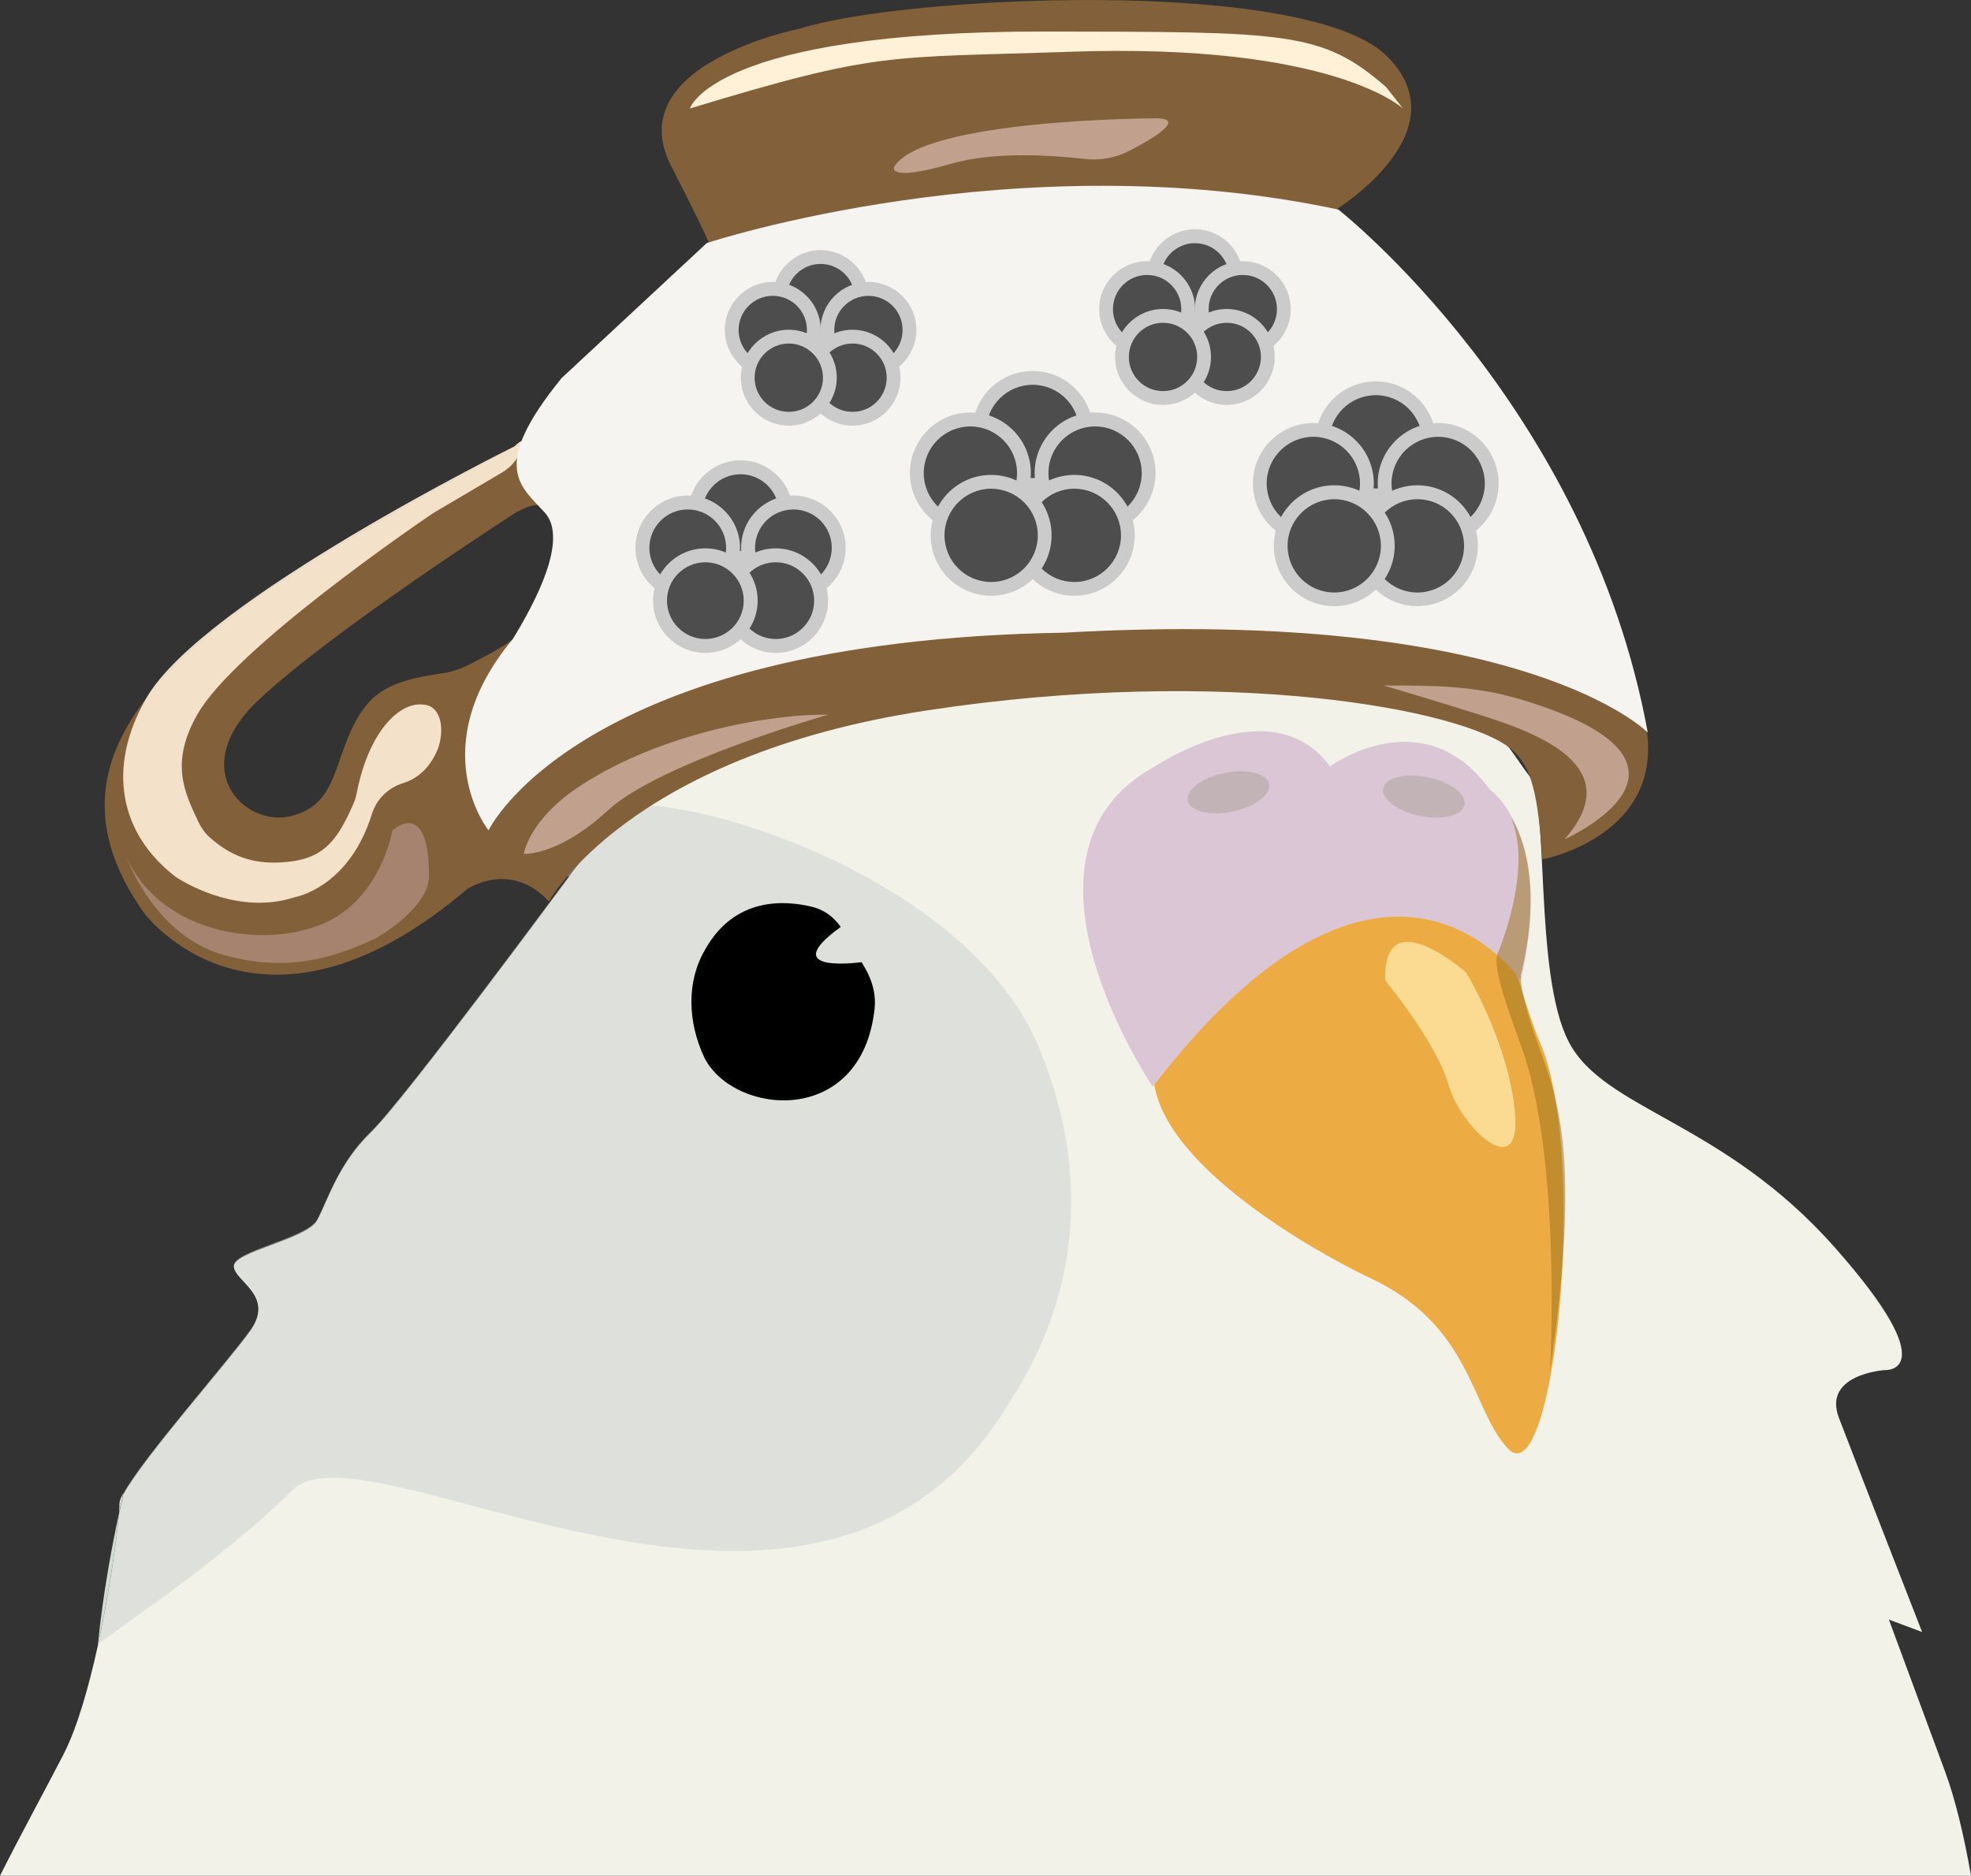 <?xml version="1.0" encoding="utf-8"?>
<!-- Generator: Adobe Illustrator 28.2.0, SVG Export Plug-In . SVG Version: 6.00 Build 0)  -->
<svg version="1.1" id="Layer_1" xmlns="http://www.w3.org/2000/svg" xmlns:xlink="http://www.w3.org/1999/xlink" x="0px" y="0px"
	 viewBox="0 0 1500 1427.7" style="enable-background:new 0 0 1500 1427.7;" xml:space="preserve">
<rect x="0" y="0" width="1500" height="1427.7" fill="#333333" stroke="none"/>
<style type="text/css">
	.st0{fill:#EDEDE6;}
	.st1{fill:#D3DCD2;}
	.st2{fill:#F2F2E9;}
	.st3{opacity:0.5;fill:#C8CFCF;enable-background:new    ;}
	.st4{fill:#826039;}
	.st5{opacity:0.9;fill:#FFF1D8;enable-background:new    ;}
	.st6{fill:#A5836E;}
	.st7{opacity:0.6;fill:#EBCCC7;enable-background:new    ;}
	.st8{fill:#F6F4F1;}
	.st9{fill:#EDAB43;}
	.st10{fill:#DAC6D4;}
	.st11{fill:#C2B3B6;}
	.st12{fill:#4D4D4D;}
	.st13{fill:#CBCBCB;}
	.st14{opacity:0.5;fill:#997119;enable-background:new    ;}
	.st15{opacity:0.8;fill:#FFE6A5;enable-background:new    ;}
	.st16{fill:#FFF1D8;}
</style>
<path class="st0" d="M93.9,1136.4c-1.9,3.6-3,6.4-3,8.2h0c0,1.5-0.1,3.9-0.4,7.1C91.5,1146.8,92.7,1141.7,93.9,1136.4L93.9,1136.4z"
	/>
<g>
	<path class="st1" d="M74.5,1251.9c9-41,14.5-82.1,16-99.6C78,1210.2,75,1248.4,74.5,1251.9z"/>
	<path class="st1" d="M74.5,1252c0,0.1,0,0.2,0,0.2C74.5,1252.2,74.5,1252.1,74.5,1252z"/>
	<path class="st1" d="M74.4,1252.1C74.4,1252.1,74.5,1252,74.4,1252.1C74.5,1252,74.5,1252.1,74.4,1252.1z"/>
</g>
<path class="st2" d="M1480.2,1348.3l-42.7-115.5l25.3,9.5c0,0-50.6-129.7-63.3-163s34.8-36.4,34.8-36.4s47.5,3.2-38-93.4
	c-85.4-96.5-175.6-104.4-202.5-156.6s-14.2-183.5-30.1-202.5s-106-189.9-368.7-132.9c-143.4,31.1-238.2,90.9-294.7,138.9
	c-47.1,39.9-67.6,71.6-67.6,71.6s-125,169.5-150.3,193.9s-33.2,52.9-41.1,67.2c-7.9,14.2-63.3,23.7-63.3,34.8s31.6,22.2,12.6,49
	c-16.8,23.8-81.9,97.1-96.7,124.7c-1.2,5.2-2.3,10.3-3.4,15.3c-1.5,17.5-7,58.6-16,99.6c-6.9,31.4-15.7,62.7-26.3,83.2
	c-12.9,25-31.2,58.4-48.2,92.1h1500C1494.7,1397.4,1488.2,1370,1480.2,1348.3L1480.2,1348.3z"/>
<path class="st2" d="M74.4,1252.1L74.4,1252.1C74.4,1252.1,74.4,1252.1,74.4,1252.1z"/>
<path class="st2" d="M74.5,1252C74.5,1252,74.5,1252.1,74.5,1252c0,0.1,0,0.1,0,0.2C74.5,1252.2,74.5,1252.1,74.5,1252L74.5,1252z"
	/>
<path class="st3" d="M222.8,1134.1c57.4-57.1,401.7,177.6,546.3-68.1c57.5-88.9,57.3-184.3,20.9-270.1
	c-57-134.5-289.2-200.4-327.2-179.2c-47.1,39.9-30.1,50.6-30.1,50.6s-125,169.5-150.3,193.9s-33.2,52.9-41.1,67.2
	c-7.9,14.2-63.3,23.7-63.3,34.8s31.6,22.2,12.6,49c-16.8,23.8-81.9,97.1-96.7,124.7c-1.2,5.2-2.3,10.3-3.4,15.3
	c-1.5,17.5-7,58.6-16,99.6v0.1C76.8,1248,166.3,1190.2,222.8,1134.1L222.8,1134.1L222.8,1134.1z"/>
<path d="M639.8,705.6c-5.2-7.7-13-13.3-22-15.4c-20.5-4.9-58.4-7.7-81,32.3c-14.4,24.3-13.7,55.2-0.6,82.9
	c22.8,44,119.6,52.8,129.4-37.6c2.1-19.6-9.7-34.2-9.8-35.4C655.8,732.3,589.6,741.9,639.8,705.6L639.8,705.6z"/>
<path class="st4" d="M1238.5,510.7c-58.6-120.3-117.1-269-221.5-351.3c0,0,96.8-59.8,38-117.1C993.2-17.7,687.9-3.5,608.8,21.8
	c0,0-137.6,26.9-98.1,104.4c39.6,77.5,27.7,58.8,27.7,58.8s-41.9,50.4-86.6,87c-31.4,25.7-46.7,60.7-59.8,67.9
	C191.7,450,4.3,548.7,110.3,695.8c0,0,87,115.5,245.2-19c0,0,32.8-22.4,62.3,9.4c0,0,59.6-110.6,287.4-145.4
	c227.9-34.8,409.3-0.8,445,29.5c15.5,13.2,20.2,33.8,23.6,83.9C1173.8,654.2,1297.1,631,1238.5,510.7L1238.5,510.7L1238.5,510.7z
	 M405.6,466.4c-8.5,18.5-19.3,24.3-47.9,39.2c-6.6,3.4-13.8,5.8-21.2,6.9c-33.9,5.2-53,10.7-67.3,39.3
	c-15.8,31.6-13.9,61.7-48.7,69.6s-79.1-36.4-23.7-88.6c55.4-52.2,192.9-140.8,192.9-140.8s25.4-17.4,30.2,0
	C429.2,426.2,415.1,445.9,405.6,466.4L405.6,466.4L405.6,466.4z"/>
<path class="st5" d="M391.5,339.8c0,0-237.3,117.1-280.1,191.5c-31,54-19.3,103.3,20.8,135c1,0.8,2.1,1.6,3.2,2.3
	c8.9,5.5,47.5,27.3,87.7,14.7c0.9-0.3,1.7-0.5,2.6-0.7c6.5-1.5,41.5-12.1,57.3-62.9c3.5-11.3,12.4-20.1,23.8-23.6
	c9-2.8,19.3-9.5,26-25c0.5-1.1,0.9-2.2,1.2-3.3c4.5-15.2,0.7-31.5-12.7-31.5c-17-1.7-40.6,19.8-49.9,67.7c-0.5,2.6-1.2,5.1-2.3,7.5
	c-13.2,30.4-24.1,43.4-55.9,45c-21.7,1.1-37.9-5.2-53.4-18.9c-3.6-3.2-6.5-7.2-8.6-11.5c-10.5-22.5-22.4-45.1-0.7-82.8
	c28.7-49.8,165.7-143.6,178.4-152.2c0.6-0.4,1.2-0.8,1.9-1.2l51.2-30.2c7-4.1,12.5-10.6,15.2-18.3C399,336,399,332.5,391.5,339.8
	L391.5,339.8L391.5,339.8z"/>
<path class="st6" d="M96.5,653c0,0,20.9,59.2,74,74c41.6,11.5,75.8,6.2,115.9-13c0,0,40.1-22.7,40.1-47c0-61-27.9-34.8-27.9-34.8
	s-6.8,40.8-38.8,63.2C218.5,724.5,126.1,717.5,96.5,653L96.5,653z"/>
<path class="st7" d="M1190.6,638.9c0,0,128.9-57.2-31.6-106c-36.4-11.1-66.5-11.1-106-11.1c0,0,49,14.5,72.8,22.2
	C1165.3,556.6,1241.2,581.9,1190.6,638.9z"/>
<path class="st7" d="M398.6,650c0,0,3.8-26.4,43.5-52.2c63.3-41.1,147.4-54.5,188.3-53.8c0,0-128.2,36.4-167.7,72.8
	C424.3,652.1,398.6,649.9,398.6,650L398.6,650z"/>
<path class="st7" d="M876.9,90.1c0,0-174.7,0.7-196.5,37c0,0-5.2,11.6,42.8-2.3c33.6-9.8,78.3-6.6,102.2-3.8
	c11.9,1.4,23.9-0.9,34.5-6.4C879.3,104.4,904.5,89.1,876.9,90.1L876.9,90.1L876.9,90.1z"/>
<path class="st8" d="M427.4,287.8L537.9,185c0,0,235.4-77.8,480.6-25.5c0,0,189.9,148.6,235.5,398.1c0,0-93.5-95.9-444.5-76
	c-369.8,5.9-437.7,150.5-437.7,150.5s-50.5-62.7,18.4-145.6c17.2-28,42.7-76.1,24.4-96.3S372,355.9,427.4,287.8L427.4,287.8z"/>
<path class="st9" d="M1147.4,1102.5c35.5,38.5,62.1-224.8,24.1-310.2c-6.2-14-24.3-70.1-25.1-85.4c-2.1-39.3-17.2-60-209.9,38.8
	c-161.9,83,56.7,203.9,106.4,227.2C1120.4,1009.3,1119.3,1072.1,1147.4,1102.5L1147.4,1102.5z"/>
<path class="st10" d="M877.3,827.2c0,0-120.3-177.2,1.6-243.8c0,0,89.3-60.2,133.3,0c0,0,70.9-52.1,121.5,17.5
	c0,0,49.1,33.2,23.7,145.6C1157.4,746.5,1056.1,594.6,877.3,827.2L877.3,827.2z"/>
<ellipse transform="matrix(0.98 -0.201 0.201 0.98 -102.021 199.639)" class="st11" cx="934.3" cy="603.3" rx="31.6" ry="15"/>
<ellipse transform="matrix(0.201 -0.98 0.98 0.201 271.661 1545.809)" class="st11" cx="1083" cy="606.4" rx="15" ry="31.6"/>
<circle class="st12" cx="563.6" cy="390.2" r="34.5"/>
<path class="st13" d="M563.6,430c-22,0-39.8-17.9-39.8-39.8s17.9-39.8,39.8-39.8s39.8,17.9,39.8,39.8S585.6,430,563.6,430z
	 M563.6,361c-16.1,0-29.2,13.1-29.2,29.2s13.1,29.2,29.2,29.2s29.2-13.1,29.2-29.2S579.7,361,563.6,361z"/>
<ellipse transform="matrix(0.16 -0.987 0.987 0.16 27.919 866.834)" class="st12" cx="523.4" cy="417" rx="34.5" ry="34.5"/>
<path class="st13" d="M523.4,456.8c-22,0-39.8-17.9-39.8-39.8s17.9-39.8,39.8-39.8s39.8,17.9,39.8,39.8S545.3,456.8,523.4,456.8z
	 M523.4,387.8c-16.1,0-29.2,13.1-29.2,29.2s13.1,29.2,29.2,29.2s29.2-13.1,29.2-29.2S539.5,387.8,523.4,387.8z"/>
<circle class="st12" cx="603.8" cy="417" r="34.5"/>
<path class="st13" d="M603.8,456.8c-22,0-39.8-17.9-39.8-39.8s17.9-39.8,39.8-39.8s39.8,17.9,39.8,39.8S625.8,456.8,603.8,456.8z
	 M603.8,387.8c-16.1,0-29.2,13.1-29.2,29.2s13.1,29.2,29.2,29.2s29.2-13.1,29.2-29.2S620,387.8,603.8,387.8z"/>
<circle class="st12" cx="590.4" cy="457.2" r="34.5"/>
<path class="st13" d="M590.4,497c-22,0-39.8-17.9-39.8-39.8s17.9-39.8,39.8-39.8s39.8,17.9,39.8,39.8S612.4,497,590.4,497z
	 M590.4,428c-16.1,0-29.2,13.1-29.2,29.2s13.1,29.2,29.2,29.2s29.2-13.1,29.2-29.2S606.5,428,590.4,428z"/>
<ellipse transform="matrix(0.16 -0.987 0.987 0.16 -0.52 913.849)" class="st12" cx="536.8" cy="457.2" rx="34.5" ry="34.5"/>
<path class="st13" d="M536.8,497c-22,0-39.8-17.9-39.8-39.8s17.9-39.8,39.8-39.8s39.8,17.9,39.8,39.8S558.7,497,536.8,497z
	 M536.8,428c-16.1,0-29.2,13.1-29.2,29.2s13.1,29.2,29.2,29.2s29.2-13.1,29.2-29.2S552.9,428,536.8,428z"/>
<circle class="st12" cx="624.5" cy="226.8" r="31.2"/>
<path class="st13" d="M624.5,263.4c-20.1,0-36.5-16.4-36.5-36.5s16.4-36.5,36.5-36.5s36.5,16.4,36.5,36.5S644.7,263.4,624.5,263.4z
	 M624.5,200.9c-14.3,0-26,11.6-26,26s11.6,26,26,26s26-11.6,26-26S638.9,200.9,624.5,200.9L624.5,200.9z"/>
<circle class="st12" cx="588.1" cy="251.1" r="31.2"/>
<path class="st13" d="M588.1,287.6c-20.1,0-36.5-16.4-36.5-36.5s16.4-36.5,36.5-36.5s36.5,16.4,36.5,36.5S608.3,287.6,588.1,287.6z
	 M588.1,225.2c-14.3,0-26,11.6-26,26s11.6,26,26,26s26-11.6,26-26S602.5,225.2,588.1,225.2L588.1,225.2z"/>
<circle class="st12" cx="660.9" cy="251.1" r="31.2"/>
<path class="st13" d="M660.9,287.6c-20.1,0-36.5-16.4-36.5-36.5s16.4-36.5,36.5-36.5s36.5,16.4,36.5,36.5S681.1,287.6,660.9,287.6z
	 M660.9,225.2c-14.3,0-26,11.6-26,26s11.6,26,26,26s26-11.6,26-26S675.3,225.2,660.9,225.2L660.9,225.2z"/>
<circle class="st12" cx="648.8" cy="287.5" r="31.2"/>
<path class="st13" d="M648.8,324c-20.1,0-36.5-16.4-36.5-36.5s16.4-36.5,36.5-36.5s36.5,16.4,36.5,36.5S669,324,648.8,324z
	 M648.8,261.5c-14.3,0-26,11.6-26,26s11.6,26,26,26s26-11.6,26-26S663.1,261.5,648.8,261.5z"/>
<circle class="st12" cx="600.3" cy="287.5" r="31.2"/>
<path class="st13" d="M600.3,324c-20.1,0-36.5-16.4-36.5-36.5s16.4-36.5,36.5-36.5s36.5,16.4,36.5,36.5S620.4,324,600.3,324z
	 M600.3,261.5c-14.3,0-26,11.6-26,26s11.6,26,26,26s26-11.6,26-26S614.6,261.5,600.3,261.5z"/>
<circle class="st12" cx="785.9" cy="328.4" r="40.7"/>
<path class="st13" d="M785.9,374.4c-25.4,0-46-20.6-46-46s20.7-46,46-46s46,20.6,46,46S811.3,374.4,785.9,374.4L785.9,374.4z
	 M785.9,292.9c-19.5,0-35.5,15.9-35.5,35.5s15.9,35.5,35.5,35.5s35.5-15.9,35.5-35.5S805.5,292.9,785.9,292.9z"/>
<circle class="st12" cx="738.5" cy="360" r="40.7"/>
<path class="st13" d="M738.5,406c-25.4,0-46-20.6-46-46s20.7-46,46-46s46,20.6,46,46S763.8,406,738.5,406L738.5,406z M738.5,324.6
	c-19.5,0-35.5,15.9-35.5,35.5s15.9,35.5,35.5,35.5s35.5-15.9,35.5-35.5S758,324.6,738.5,324.6z"/>
<circle class="st12" cx="833.4" cy="360" r="40.7"/>
<path class="st13" d="M833.4,406c-25.4,0-46-20.6-46-46s20.7-46,46-46s46,20.6,46,46S858.8,406,833.4,406L833.4,406z M833.4,324.6
	c-19.5,0-35.5,15.9-35.5,35.5s15.9,35.5,35.5,35.5s35.5-15.9,35.5-35.5S853,324.6,833.4,324.6z"/>
<circle class="st12" cx="817.6" cy="407.5" r="40.7"/>
<path class="st13" d="M817.6,453.5c-25.4,0-46-20.6-46-46s20.7-46,46-46s46,20.6,46,46S843,453.5,817.6,453.5L817.6,453.5z
	 M817.6,372c-19.5,0-35.5,15.9-35.5,35.5s15.9,35.5,35.5,35.5s35.5-15.9,35.5-35.5S837.1,372,817.6,372z"/>
<circle class="st12" cx="754.3" cy="407.5" r="40.7"/>
<path class="st13" d="M754.3,453.5c-25.4,0-46-20.6-46-46s20.7-46,46-46s46,20.6,46,46S779.7,453.5,754.3,453.5z M754.3,372
	c-19.5,0-35.5,15.9-35.5,35.5s15.9,35.5,35.5,35.5s35.5-15.9,35.5-35.5S773.8,372,754.3,372z"/>
<circle class="st12" cx="1047" cy="336.3" r="40.7"/>
<path class="st13" d="M1047,382.3c-25.4,0-46-20.6-46-46s20.7-46,46-46s46,20.6,46,46S1072.4,382.3,1047,382.3z M1047,300.8
	c-19.6,0-35.5,15.9-35.5,35.5s15.9,35.5,35.5,35.5s35.5-15.9,35.5-35.5S1066.6,300.8,1047,300.8z"/>
<ellipse transform="matrix(0.16 -0.987 0.987 0.16 476.261 1295.638)" class="st12" cx="999.5" cy="367.9" rx="40.7" ry="40.7"/>
<path class="st13" d="M999.5,414c-25.4,0-46-20.6-46-46s20.7-46,46-46s46,20.6,46,46S1024.9,414,999.5,414L999.5,414z M999.5,332.5
	c-19.5,0-35.5,15.9-35.5,35.5s15.9,35.5,35.5,35.5s35.5-15.9,35.5-35.5S1019.1,332.5,999.5,332.5z"/>
<circle class="st12" cx="1094.5" cy="367.9" r="40.7"/>
<path class="st13" d="M1094.5,414c-25.4,0-46-20.6-46-46s20.7-46,46-46s46,20.6,46,46S1119.9,414,1094.5,414z M1094.5,332.5
	c-19.6,0-35.5,15.9-35.5,35.5s15.9,35.5,35.5,35.5s35.5-15.9,35.5-35.5S1114,332.5,1094.5,332.5z"/>
<circle class="st12" cx="1078.7" cy="415.4" r="40.7"/>
<path class="st13" d="M1078.7,461.4c-25.4,0-46-20.6-46-46s20.7-46,46-46s46,20.6,46,46S1104,461.4,1078.7,461.4z M1078.7,380
	c-19.6,0-35.5,15.9-35.5,35.5s15.9,35.5,35.5,35.5s35.5-15.9,35.5-35.5S1098.2,380,1078.7,380z"/>
<circle class="st12" cx="1015.4" cy="415.4" r="40.7"/>
<path class="st13" d="M1015.4,461.4c-25.4,0-46-20.6-46-46s20.7-46,46-46s46,20.6,46,46S1040.8,461.4,1015.4,461.4z M1015.4,380
	c-19.5,0-35.5,15.9-35.5,35.5s15.9,35.5,35.5,35.5s35.5-15.9,35.5-35.5S1034.9,380,1015.4,380L1015.4,380z"/>
<circle class="st12" cx="909.4" cy="211" r="31.2"/>
<path class="st13" d="M909.4,247.5c-20.1,0-36.5-16.4-36.5-36.5s16.4-36.5,36.5-36.5s36.5,16.4,36.5,36.5S929.5,247.5,909.4,247.5z
	 M909.4,185.1c-14.3,0-26,11.6-26,26s11.6,26,26,26s26-11.6,26-26S923.7,185.1,909.4,185.1z"/>
<circle class="st12" cx="873" cy="235.3" r="31.2"/>
<path class="st13" d="M873,271.8c-20.1,0-36.5-16.4-36.5-36.5s16.4-36.5,36.5-36.5s36.5,16.4,36.5,36.5S893.1,271.8,873,271.8z
	 M873,209.3c-14.3,0-26,11.6-26,26s11.6,26,26,26s26-11.6,26-26S887.3,209.3,873,209.3L873,209.3z"/>
<circle class="st12" cx="945.8" cy="235.3" r="31.2"/>
<path class="st13" d="M945.8,271.8c-20.1,0-36.5-16.4-36.5-36.5s16.4-36.5,36.5-36.5s36.5,16.4,36.5,36.5S965.9,271.8,945.8,271.8z
	 M945.8,209.3c-14.3,0-26,11.6-26,26s11.6,26,26,26s26-11.6,26-26S960.1,209.3,945.8,209.3L945.8,209.3z"/>
<circle class="st12" cx="933.6" cy="271.7" r="31.2"/>
<path class="st13" d="M933.6,308.2c-20.1,0-36.5-16.4-36.5-36.5s16.4-36.5,36.5-36.5s36.5,16.4,36.5,36.5S953.8,308.2,933.6,308.2z
	 M933.6,245.7c-14.3,0-26,11.6-26,26s11.6,26,26,26s26-11.6,26-26S947.9,245.7,933.6,245.7L933.6,245.7z"/>
<circle class="st12" cx="885.1" cy="271.7" r="31.2"/>
<path class="st13" d="M885.1,308.2c-20.1,0-36.5-16.4-36.5-36.5s16.4-36.5,36.5-36.5s36.5,16.4,36.5,36.5S905.2,308.2,885.1,308.2z
	 M885.1,245.7c-14.3,0-26,11.6-26,26s11.6,26,26,26s26-11.6,26-26S899.4,245.7,885.1,245.7L885.1,245.7z"/>
<path class="st14" d="M1165.3,779.7c-9.5-30.1-7.9-38-7.9-38c20.6-82.3-7.5-119.3-7.5-119.3c13.3,30.5,0.7,75.7-9.4,101.8
	c-4.7,6.9,1.1,28.6,16.9,71.3c31.4,84.9,22.2,248.4,22.2,248.4C1206.4,860.4,1180.7,828.4,1165.3,779.7L1165.3,779.7z"/>
<path class="st15" d="M1054.2,746.2c0,0,39.4,47.9,48.2,79.5c8.8,31.6,55,76,50.6,22.2c-4.4-53.8-37.2-107.6-37.2-107.6
	S1052.2,684.1,1054.2,746.2L1054.2,746.2z"/>
<path class="st16" d="M525,82.6c0,0,17.6-58.9,270-58.6c184.9,0.3,211-0.4,260,42.4l12.7,16.2c0,0-52.9-50.2-253.3-43.2
	C674.9,44.2,669.4,38.7,525,82.6z"/>
</svg>
